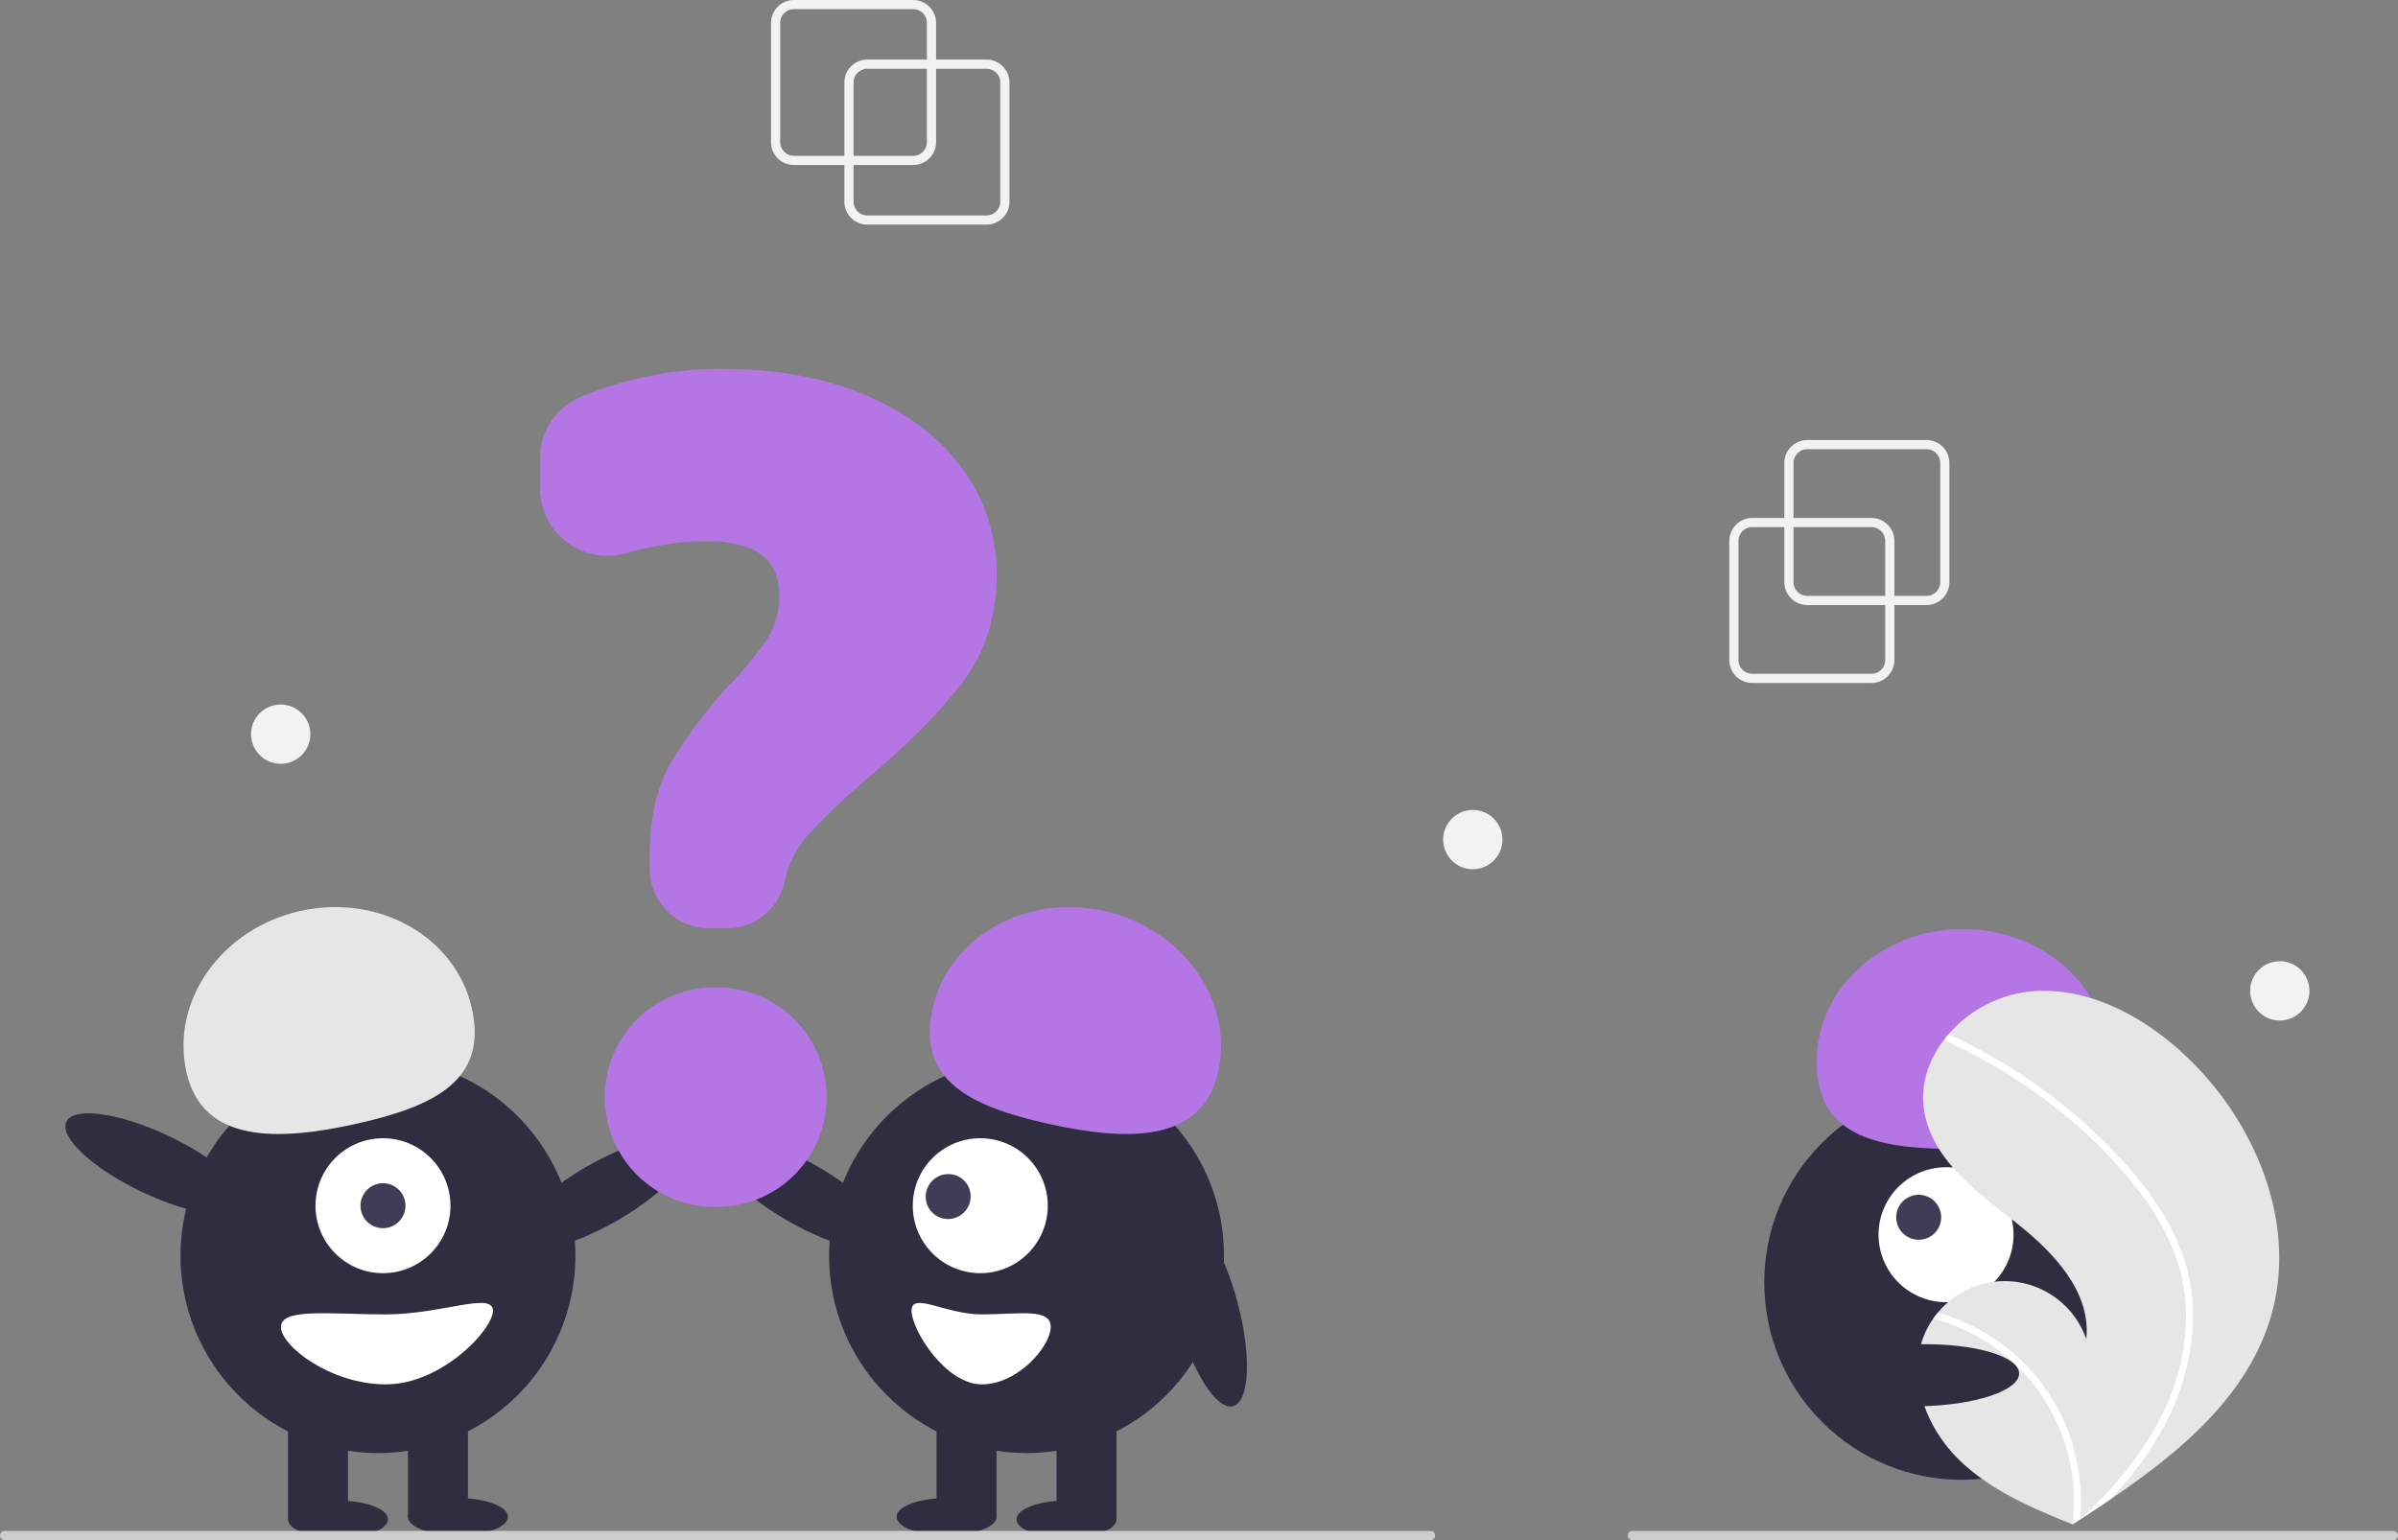 <svg xmlns="http://www.w3.org/2000/svg"
     data-name="Layer 1"
     width="523"
     height="336"
     viewBox="0 0 523 336"
     xmlns:xlink="http://www.w3.org/1999/xlink">
    <rect x="0" y="0" width="523" height="336" fill="#808080" stroke="none"/>
    <circle cx="766.35"
            cy="561.776"
            r="43.067"
            transform="translate(-511.277 424.431) rotate(-45)"
            fill="#2f2e41" />
    <circle cx="762.929"
            cy="551.366"
            r="14.719"
            transform="translate(-439.631 -104.085) rotate(-12.481)"
            fill="#fff" />
    <circle cx="756.966"
            cy="547.565"
            r="4.906"
            transform="translate(-438.95 -105.464) rotate(-12.481)"
            fill="#3f3d56" />
    <path d="M764.648,532.66c-17.613-.033-29.978-3.179-29.948-19.136s14.332-28.867,31.945-28.834,31.868,12.995,31.838,28.952C798.454,529.599,782.262,532.692,764.648,532.66Z"
          transform="translate(-338.5 -282)"
          fill="#b476e5" />
    <path d="M833.852,568.974c-5.052,17.526-19.804,29.795-35.191,40.217q-3.223,2.183-6.448,4.266c-.015.006-.03.02-.044.026-.103.066-.207.133-.303.2-.444.286-.888.572-1.328.855l.242.109s.237.126-.022.02c-.077-.032-.158-.061-.235-.094-8.939-3.605-18.037-7.476-24.888-14.23-7.106-7.014-11.26-18.014-7.411-27.228a17.592,17.592,0,0,1,1.905-3.419c.312-.447.648-.874.998-1.294a18.856,18.856,0,0,1,32.386,5.73c1.131-10.526-7.549-19.343-15.901-25.848-8.356-6.502-17.851-13.583-19.467-24.051-.902-5.824,1.123-11.468,4.812-15.999.114-.138.228-.275.346-.409a27.518,27.518,0,0,1,17.687-9.489c12.813-1.332,25.259,5.451,34.568,14.359C830.538,527.03,839.595,549.047,833.852,568.974Z"
          transform="translate(-338.5 -282)"
          fill="#e6e6e6" />
    <path d="M809.767,546.05a46.78,46.78,0,0,1,5.604,12.361,40.62,40.62,0,0,1,1.404,11.997,52.044,52.044,0,0,1-6.816,23.685A74.902,74.902,0,0,1,798.66,609.192q-3.223,2.183-6.448,4.266c-.015.006-.03.02-.044.026-.103.066-.207.133-.303.2-.444.286-.888.572-1.328.855,0,0,.479.235.219.129-.077-.032-.158-.061-.235-.094a41.405,41.405,0,0,0-13.249-35.651,41.76,41.76,0,0,0-17.146-9.226c.312-.447.648-.874.998-1.294a43.296,43.296,0,0,1,7.147,2.704,42.424,42.424,0,0,1,19.182,18.493,43.374,43.374,0,0,1,4.723,23.801c.367-.333.735-.673,1.092-1.01,6.793-6.333,12.826-13.602,16.91-21.992A48.416,48.416,0,0,0,815.247,567.493c-.333-8.653-3.781-16.668-8.773-23.646a101.346,101.346,0,0,0-19.211-19.798,115.158,115.158,0,0,0-23.892-14.751.828.828,0,0,1-.417-1.063.704.704,0,0,1,.346-.409.613.613,0,0,1,.532.023c1.054.485,2.1.977,3.139,1.49a116.465,116.465,0,0,1,24.062,15.873C798.117,531.25,804.785,538.149,809.767,546.05Z"
          transform="translate(-338.5 -282)"
          fill="#fff" />
    <ellipse cx="73.714"
             cy="331.46"
             rx="10.903"
             ry="4.089"
             fill="#2f2e41" />
    <ellipse cx="99.881"
             cy="330.915"
             rx="10.903"
             ry="4.089"
             fill="#2f2e41" />
    <ellipse cx="469.744"
             cy="542.424"
             rx="21.534"
             ry="6.76"
             transform="translate(-546.625 25.1) rotate(-29.963)"
             fill="#2f2e41" />
    <circle cx="420.936"
            cy="555.946"
            r="43.067"
            transform="translate(-533.758 600.395) rotate(-80.783)"
            fill="#2f2e41" />
    <rect x="62.811"
          y="307.746"
          width="13.084"
          height="23.442"
          fill="#2f2e41" />
    <rect x="88.978"
          y="307.746"
          width="13.084"
          height="23.442"
          fill="#2f2e41" />
    <circle cx="83.527"
            cy="263.043"
            r="14.719"
            fill="#fff" />
    <circle cx="83.527"
            cy="263.043"
            r="4.906"
            fill="#3f3d56" />
    <path d="M379.16,515.895c-3.477-15.574,7.639-31.31,24.829-35.149s33.944,5.675,37.422,21.249-7.915,21.318-25.105,25.156S382.637,531.469,379.16,515.895Z"
          transform="translate(-338.5 -282)"
          fill="#e6e6e6" />
    <ellipse cx="372.428"
             cy="535.963"
             rx="6.76"
             ry="21.534"
             transform="translate(-609.926 360.786) rotate(-64.626)"
             fill="#2f2e41" />
    <path d="M399.782,571.483c0,4.215,10.853,12.539,22.897,12.539s23.335-11.867,23.335-16.082-11.292.818-23.335.818S399.782,567.268,399.782,571.483Z"
          transform="translate(-338.5 -282)"
          fill="#fff" />
    <ellipse cx="232.609"
             cy="331.46"
             rx="10.903"
             ry="4.089"
             fill="#2f2e41" />
    <ellipse cx="206.441"
             cy="330.915"
             rx="10.903"
             ry="4.089"
             fill="#2f2e41" />
    <ellipse cx="513.579"
             cy="542.424"
             rx="6.76"
             ry="21.534"
             transform="translate(-551.35 434.459) rotate(-60.037)"
             fill="#2f2e41" />
    <circle cx="223.886"
            cy="273.946"
            r="43.067"
            fill="#2f2e41" />
    <rect x="230.428"
          y="307.746"
          width="13.084"
          height="23.442"
          fill="#2f2e41" />
    <rect x="204.261"
          y="307.746"
          width="13.084"
          height="23.442"
          fill="#2f2e41" />
    <circle cx="213.796"
            cy="263.043"
            r="14.719"
            fill="#fff" />
    <ellipse cx="545.296"
             cy="543.043"
             rx="4.921"
             ry="4.886"
             transform="translate(-562.777 262.291) rotate(-44.974)"
             fill="#3f3d56" />
    <path d="M567.018,527.151c-17.19-3.838-28.582-9.582-25.105-25.156s20.232-25.087,37.422-21.249,28.306,19.575,24.829,35.149S584.208,530.989,567.018,527.151Z"
          transform="translate(-338.5 -282)"
          fill="#b476e5" />
    <ellipse cx="601.895"
             cy="567.963"
             rx="6.76"
             ry="21.534"
             transform="translate(-464.129 -108.459) rotate(-14.875)"
             fill="#2f2e41" />
    <path d="M552.629,568.758c-7.907,0-15.32-5.033-15.32-.818s7.413,16.082,15.32,16.082,15.032-8.323,15.032-12.539S560.536,568.758,552.629,568.758Z"
          transform="translate(-338.5 -282)"
          fill="#fff" />
    <path d="M496.972,484.539H493.147a12.937,12.937,0,0,1-12.923-12.923v-3.211c0-7.953,1.507-14.612,4.479-19.792a104.114,104.114,0,0,1,12.542-16.852,74.269,74.269,0,0,0,8.528-10.279,17.29,17.29,0,0,0,2.693-9.562c0-7.978-5.198-11.856-15.891-11.856a64.526,64.526,0,0,0-17.515,2.629,14.745,14.745,0,0,1-18.792-14.178v-6.5a14.463,14.463,0,0,1,8.532-13.256A78.083,78.083,0,0,1,496.61,362.5c11.444,0,21.775,1.922,30.707,5.713,8.948,3.799,16.017,9.157,21.011,15.924a38.352,38.352,0,0,1,7.536,23.244c0,8.98-2.452,16.801-7.287,23.247-4.782,6.38-11.638,13.364-20.376,20.76a145.204,145.204,0,0,0-13.063,12.307,22.718,22.718,0,0,0-5.431,10.111A12.888,12.888,0,0,1,496.972,484.539Z"
          transform="translate(-338.5 -282)"
          fill="#b476e5" />
    <path d="M494.845,545.311h-.504a23.951,23.951,0,0,1,0-47.902h.504a23.951,23.951,0,1,1,0,47.902Z"
          transform="translate(-338.5 -282)"
          fill="#b476e5" />
    <path d="M650.5,618h-311a1,1,0,0,1,0-2h311a1,1,0,0,1,0,2Z"
          transform="translate(-338.5 -282)"
          fill="#ccc" />
    <path d="M860.5,618h-166a1,1,0,0,1,0-2h166a1,1,0,0,1,0,2Z"
          transform="translate(-338.5 -282)"
          fill="#ccc" />
    <ellipse cx="757.339"
             cy="582.032"
             rx="21.534"
             ry="6.76"
             transform="translate(-349.736 -267.08) rotate(-1.12)"
             fill="#2f2e41" />
    <path d="M746.661,431h-26a5.006,5.006,0,0,1-5-5V400a5.006,5.006,0,0,1,5-5h26a5.006,5.006,0,0,1,5,5v26A5.006,5.006,0,0,1,746.661,431Zm-26-34a3.003,3.003,0,0,0-3,3v26a3.003,3.003,0,0,0,3,3h26a3.003,3.003,0,0,0,3-3V400a3.003,3.003,0,0,0-3-3Z"
          transform="translate(-338.5 -282)"
          fill="#f2f2f2" />
    <path d="M758.661,414h-26a5.006,5.006,0,0,1-5-5V383a5.006,5.006,0,0,1,5-5h26a5.006,5.006,0,0,1,5,5v26A5.006,5.006,0,0,1,758.661,414Zm-26-34a3.003,3.003,0,0,0-3,3v26a3.003,3.003,0,0,0,3,3h26a3.003,3.003,0,0,0,3-3V383a3.003,3.003,0,0,0-3-3Z"
          transform="translate(-338.5 -282)"
          fill="#f2f2f2" />
    <path d="M553.661,331h-26a5.006,5.006,0,0,1-5-5V300a5.006,5.006,0,0,1,5-5h26a5.006,5.006,0,0,1,5,5v26A5.006,5.006,0,0,1,553.661,331Zm-26-34a3.003,3.003,0,0,0-3,3v26a3.003,3.003,0,0,0,3,3h26a3.003,3.003,0,0,0,3-3V300a3.003,3.003,0,0,0-3-3Z"
          transform="translate(-338.5 -282)"
          fill="#f2f2f2" />
    <path d="M537.661,318h-26a5.006,5.006,0,0,1-5-5V287a5.006,5.006,0,0,1,5-5h26a5.006,5.006,0,0,1,5,5v26A5.006,5.006,0,0,1,537.661,318Zm-26-34a3.003,3.003,0,0,0-3,3v26a3.003,3.003,0,0,0,3,3h26a3.003,3.003,0,0,0,3-3V287a3.003,3.003,0,0,0-3-3Z"
          transform="translate(-338.5 -282)"
          fill="#f2f2f2" />
    <circle cx="321.22"
            cy="183.17"
            r="6.467"
            fill="#f2f2f2" />
    <circle cx="61.22"
            cy="160.17"
            r="6.467"
            fill="#f2f2f2" />
    <circle cx="497.22"
            cy="216.17"
            r="6.467"
            fill="#f2f2f2" />
</svg>